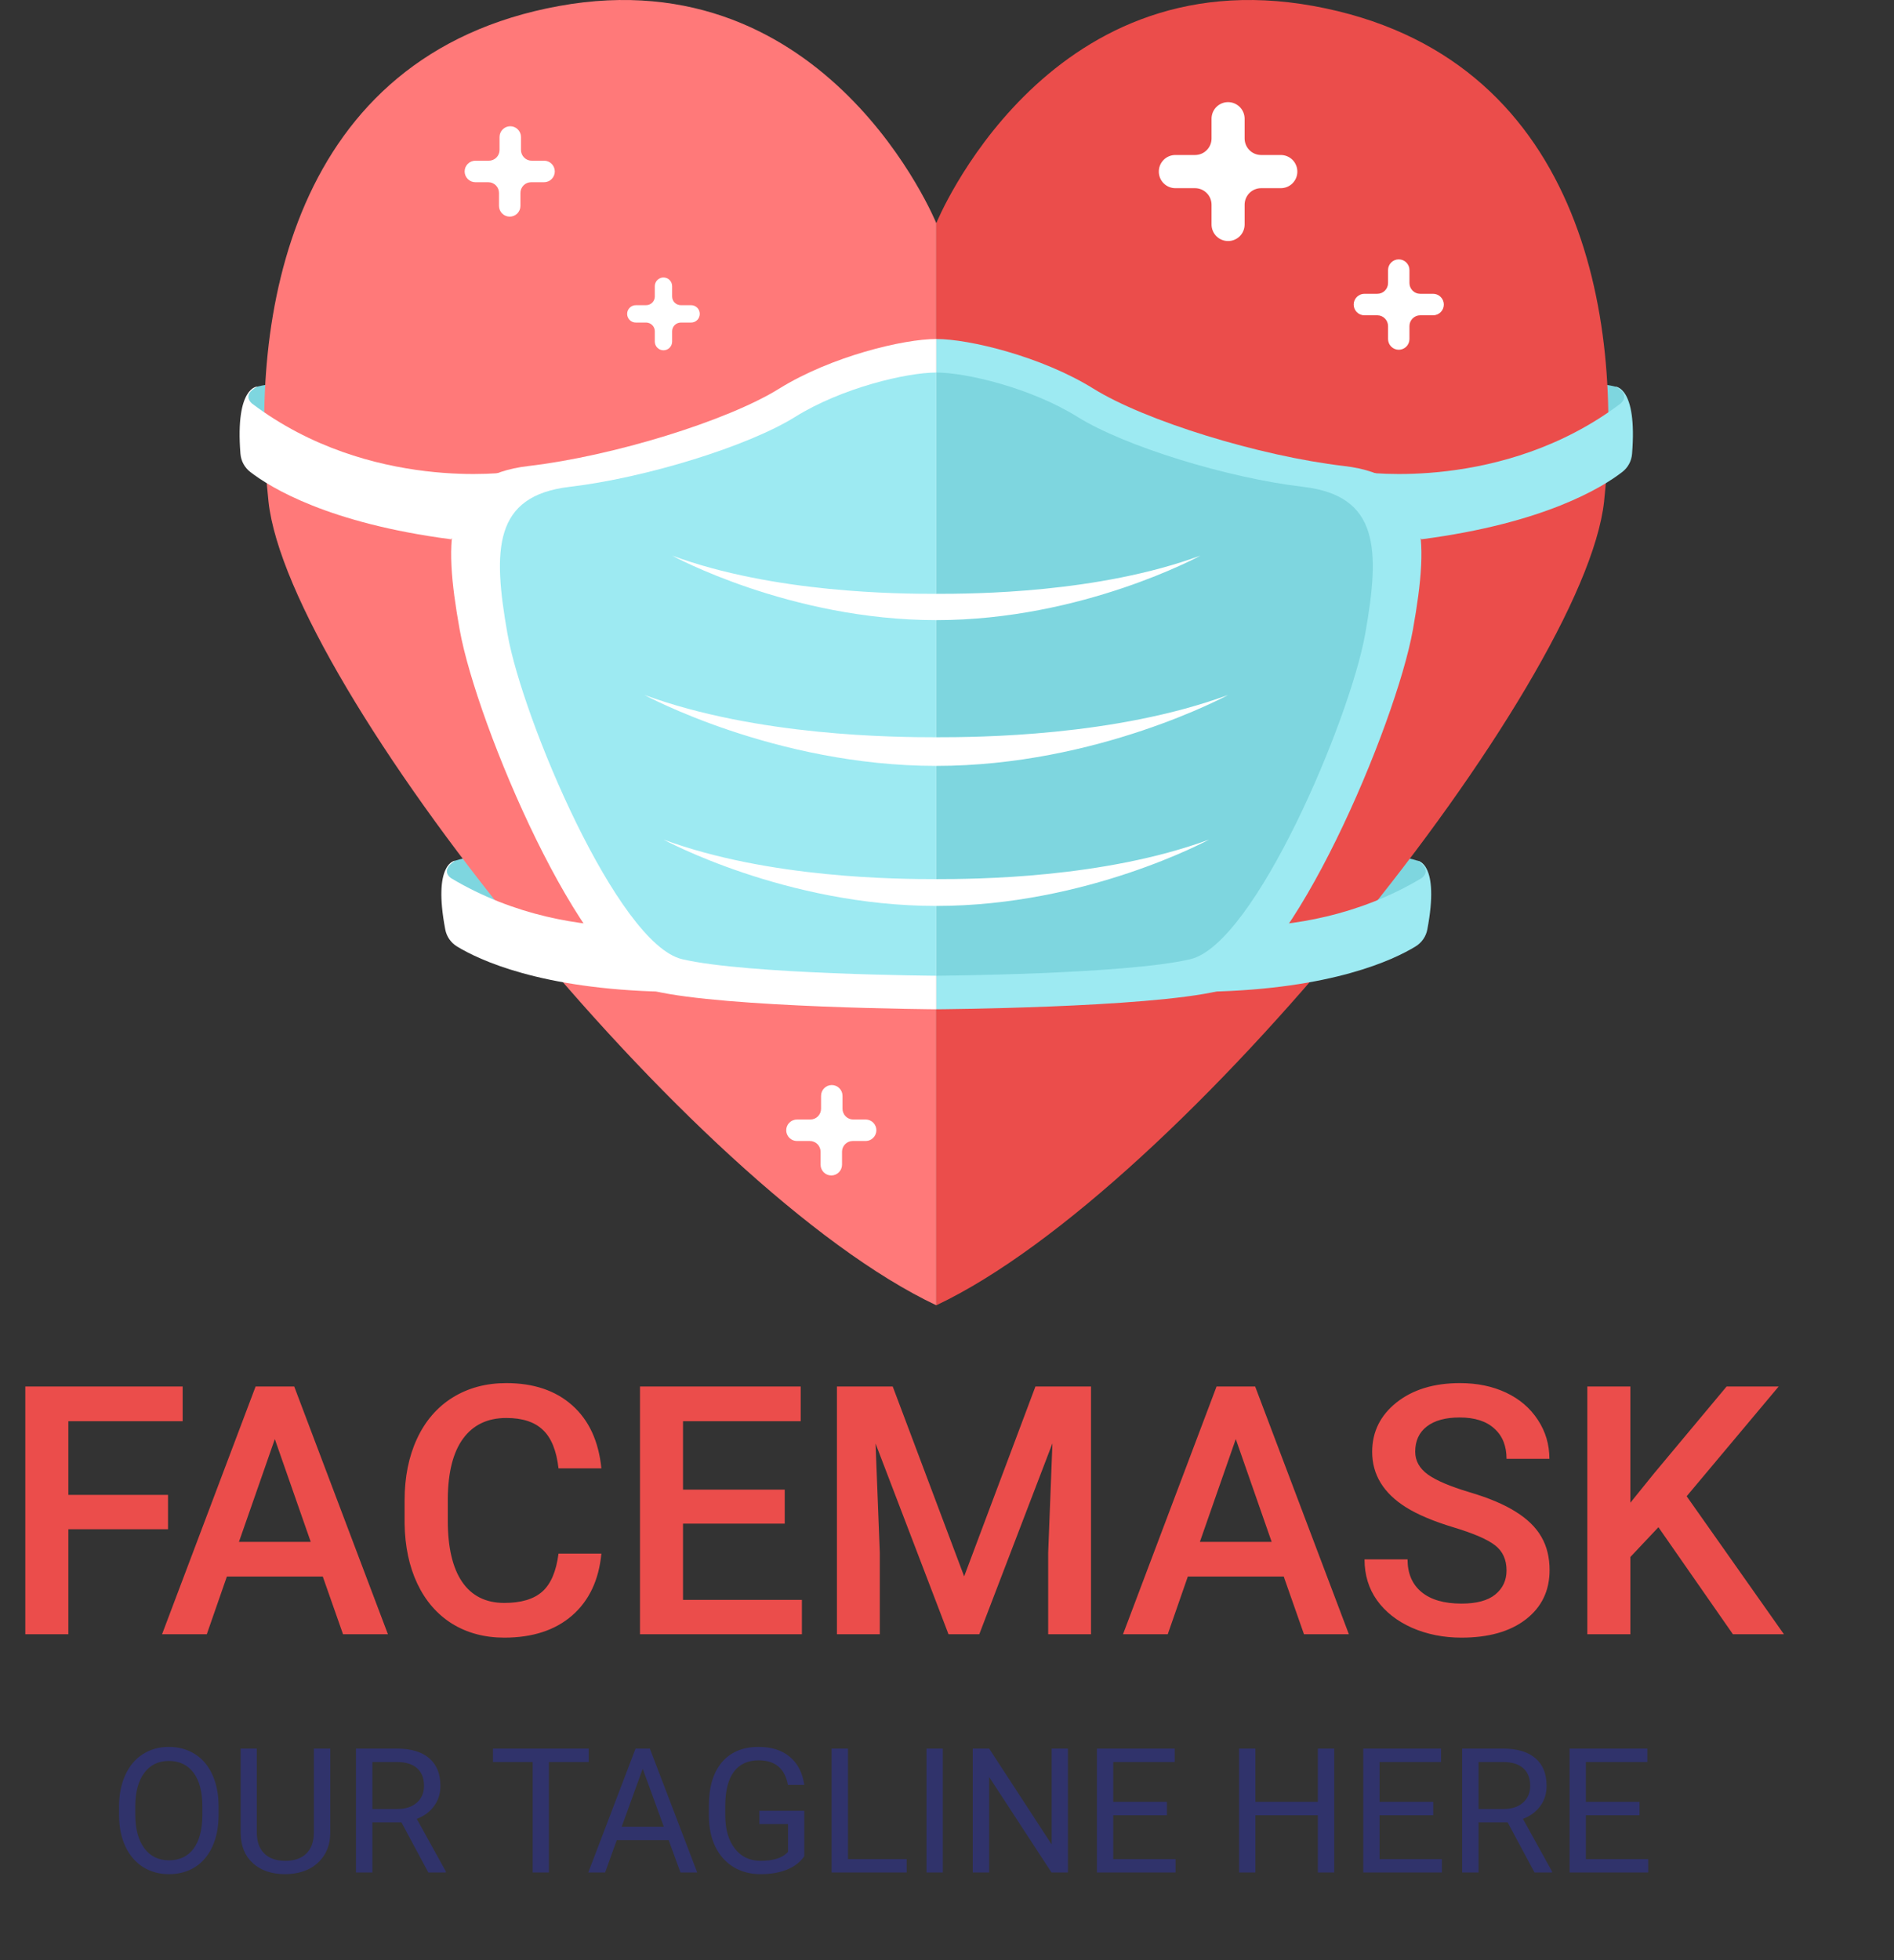 <svg width="87" height="90" viewBox="0 0 87 90" fill="none" xmlns="http://www.w3.org/2000/svg">
<rect x="0" y="0" width="87" height="90" fill="#333333" stroke="none"/>
<path d="M20.895 39.521C21.16 39.437 21.432 39.376 21.707 39.341L23.11 41.762C23.11 41.762 20.479 40.442 20.447 40.207C20.437 40.06 20.476 39.913 20.556 39.789C20.637 39.666 20.756 39.572 20.895 39.521Z" fill="#7ED6DF"/>
<path d="M65.121 39.521C64.856 39.437 64.584 39.376 64.309 39.341L62.903 41.762C62.903 41.762 65.537 40.442 65.569 40.207C65.578 40.06 65.54 39.913 65.459 39.79C65.378 39.666 65.26 39.572 65.121 39.521Z" fill="#7ED6DF"/>
<path d="M74.18 17.747C73.91 17.681 73.635 17.639 73.357 17.623V19.385C73.357 19.385 74.657 18.645 74.672 18.398C74.671 18.251 74.623 18.107 74.534 17.99C74.445 17.872 74.321 17.787 74.18 17.747Z" fill="#7ED6DF"/>
<path d="M11.836 17.747C12.105 17.681 12.381 17.639 12.658 17.623V19.385C12.658 19.385 11.358 18.645 11.343 18.398C11.344 18.251 11.392 18.107 11.481 17.99C11.57 17.872 11.694 17.787 11.836 17.747Z" fill="#7ED6DF"/>
<path d="M43.008 10.246C43.008 10.246 47.981 -1.968 60.334 0.275C72.688 2.518 74.596 14.618 73.683 23.024C72.769 31.431 54.283 54.609 43.008 59.932V10.246Z" fill="#EB4D4B"/>
<path d="M43.008 10.246C43.008 10.246 38.035 -1.968 25.681 0.275C13.327 2.518 11.419 14.618 12.333 23.027C13.246 31.436 31.732 54.609 43.008 59.932V10.246Z" fill="#FF7979"/>
<path d="M62.589 21.672C62.589 21.672 69.027 22.605 74.431 18.536C74.431 18.536 74.958 18.144 74.185 17.747C74.185 17.747 75.219 17.727 74.968 20.838C74.956 21.001 74.909 21.159 74.832 21.302C74.755 21.445 74.648 21.57 74.52 21.67C73.589 22.39 70.923 24.029 65.297 24.761L62.589 21.672Z" fill="#9DEAF2"/>
<path d="M23.426 21.672C23.426 21.672 16.988 22.605 11.585 18.536C11.585 18.536 11.058 18.144 11.831 17.747C11.831 17.747 10.797 17.727 11.045 20.838C11.059 21.001 11.105 21.159 11.183 21.302C11.261 21.445 11.367 21.57 11.496 21.67C12.427 22.39 15.093 24.029 20.718 24.761L23.426 21.672Z" fill="white"/>
<path d="M53.17 42.172C53.17 42.172 59.47 43.793 65.28 40.331C65.28 40.331 65.847 39.998 65.115 39.519C65.115 39.519 66.147 39.613 65.563 42.677C65.533 42.837 65.469 42.989 65.376 43.123C65.283 43.257 65.163 43.37 65.024 43.455C64.022 44.069 61.196 45.411 55.524 45.535L53.17 42.172Z" fill="#9DEAF2"/>
<path d="M32.846 42.172C32.846 42.172 26.546 43.793 20.736 40.331C20.736 40.331 20.17 39.998 20.901 39.519C20.901 39.519 19.869 39.613 20.453 42.677C20.483 42.837 20.546 42.989 20.639 43.123C20.731 43.257 20.851 43.37 20.989 43.455C21.994 44.069 24.82 45.411 30.492 45.535L32.846 42.172Z" fill="white"/>
<path d="M43.008 15.565V46.341C43.008 46.341 52.683 46.277 55.979 45.5C59.276 44.723 64.126 33.254 64.901 28.912C65.677 24.569 65.613 21.85 61.733 21.396C57.853 20.942 52.609 19.326 50.226 17.845C47.843 16.365 44.517 15.565 43.008 15.565Z" fill="#9DEAF2"/>
<path d="M43.008 15.565V46.341C43.008 46.341 33.333 46.277 30.036 45.5C26.74 44.723 21.89 33.254 21.115 28.912C20.339 24.569 20.403 21.85 24.283 21.396C28.163 20.942 33.407 19.326 35.79 17.845C38.173 16.365 41.499 15.565 43.008 15.565Z" fill="white"/>
<path d="M43.008 17.105V44.801C43.008 44.801 51.713 44.742 54.679 44.041C57.646 43.341 62.011 33.022 62.708 29.116C63.404 25.21 63.348 22.763 59.859 22.353C56.371 21.944 51.656 20.488 49.502 19.145C47.348 17.803 44.367 17.105 43.008 17.105Z" fill="#7ED6DF"/>
<path d="M43.008 17.105V44.801C43.008 44.801 34.303 44.742 31.334 44.041C28.365 43.341 24.005 33.022 23.313 29.116C22.621 25.21 22.675 22.763 26.164 22.353C29.652 21.944 34.367 20.488 36.518 19.145C38.67 17.803 41.649 17.105 43.008 17.105Z" fill="#9DEAF2"/>
<path d="M30.477 38.549C30.477 38.549 36.08 41.596 43.008 41.596C49.936 41.596 55.539 38.549 55.539 38.549C50.691 40.333 44.776 40.365 43.008 40.365C41.24 40.365 35.325 40.333 30.477 38.549Z" fill="white"/>
<path d="M29.605 31.91C29.605 31.91 35.597 35.166 43.007 35.166C50.418 35.166 56.41 31.91 56.41 31.91C51.225 33.817 44.898 33.851 43.007 33.851C41.117 33.851 34.79 33.807 29.605 31.91Z" fill="white"/>
<path d="M55.14 25.512C50.445 27.239 44.719 27.266 43.008 27.266C41.297 27.266 35.571 27.236 30.876 25.512C30.876 25.512 36.292 28.473 43.008 28.473C49.724 28.473 55.14 25.512 55.14 25.512Z" fill="white"/>
<path d="M58.833 7.117H57.929C57.728 7.117 57.535 7.037 57.393 6.895C57.251 6.752 57.171 6.559 57.171 6.357V5.452C57.171 5.249 57.091 5.056 56.948 4.913C56.806 4.77 56.612 4.689 56.41 4.689C56.31 4.689 56.212 4.709 56.12 4.747C56.027 4.786 55.944 4.842 55.873 4.913C55.803 4.984 55.747 5.068 55.709 5.16C55.671 5.253 55.652 5.352 55.652 5.452V6.357C55.652 6.457 55.632 6.556 55.594 6.649C55.556 6.741 55.5 6.825 55.429 6.895C55.358 6.966 55.275 7.022 55.182 7.06C55.09 7.098 54.991 7.117 54.891 7.117H53.988C53.888 7.117 53.789 7.137 53.697 7.175C53.605 7.214 53.521 7.27 53.451 7.341C53.38 7.411 53.325 7.495 53.286 7.588C53.249 7.68 53.229 7.78 53.23 7.88C53.23 8.081 53.309 8.274 53.452 8.417C53.594 8.559 53.787 8.64 53.988 8.64H54.891C55.093 8.64 55.286 8.72 55.429 8.863C55.572 9.006 55.652 9.2 55.652 9.402V10.307C55.652 10.509 55.732 10.702 55.874 10.845C56.016 10.987 56.209 11.067 56.41 11.067C56.51 11.068 56.609 11.048 56.701 11.01C56.793 10.972 56.877 10.916 56.948 10.846C57.019 10.775 57.075 10.691 57.113 10.599C57.151 10.507 57.171 10.408 57.171 10.307V9.402C57.171 9.302 57.19 9.203 57.228 9.11C57.266 9.018 57.322 8.934 57.392 8.863C57.463 8.792 57.546 8.736 57.639 8.698C57.731 8.659 57.829 8.64 57.929 8.64H58.833C58.932 8.64 59.031 8.62 59.124 8.582C59.216 8.544 59.3 8.488 59.37 8.418C59.441 8.347 59.497 8.263 59.535 8.171C59.574 8.079 59.593 7.98 59.593 7.88C59.593 7.677 59.513 7.483 59.371 7.34C59.228 7.197 59.035 7.117 58.833 7.117Z" fill="white"/>
<path d="M65.829 13.49H65.236C65.105 13.49 64.98 13.438 64.888 13.346C64.795 13.253 64.743 13.128 64.743 12.997V12.402C64.743 12.271 64.692 12.146 64.599 12.053C64.507 11.961 64.382 11.909 64.251 11.909C64.121 11.909 63.995 11.961 63.903 12.053C63.811 12.146 63.759 12.271 63.759 12.402V12.997C63.759 13.128 63.707 13.253 63.614 13.346C63.522 13.438 63.397 13.49 63.266 13.49H62.673C62.542 13.49 62.417 13.542 62.325 13.635C62.233 13.727 62.181 13.853 62.181 13.984C62.181 14.115 62.233 14.24 62.325 14.333C62.417 14.425 62.542 14.477 62.673 14.477H63.266C63.397 14.477 63.522 14.529 63.614 14.622C63.707 14.714 63.759 14.84 63.759 14.971V15.565C63.759 15.696 63.811 15.822 63.903 15.914C63.995 16.007 64.121 16.059 64.251 16.059C64.382 16.059 64.507 16.007 64.599 15.914C64.692 15.822 64.743 15.696 64.743 15.565V14.971C64.743 14.84 64.795 14.714 64.888 14.622C64.98 14.529 65.105 14.477 65.236 14.477H65.829C65.96 14.477 66.085 14.425 66.177 14.333C66.27 14.24 66.322 14.115 66.322 13.984C66.322 13.853 66.27 13.727 66.177 13.635C66.085 13.542 65.96 13.49 65.829 13.49Z" fill="white"/>
<path d="M25.016 7.379H24.423C24.293 7.379 24.167 7.327 24.075 7.234C23.983 7.142 23.931 7.016 23.931 6.885V6.29C23.931 6.16 23.879 6.034 23.787 5.942C23.694 5.849 23.569 5.797 23.438 5.797C23.308 5.797 23.183 5.849 23.09 5.942C22.998 6.034 22.946 6.16 22.946 6.29V6.885C22.946 7.016 22.894 7.142 22.802 7.234C22.709 7.327 22.584 7.379 22.454 7.379H21.836C21.705 7.379 21.58 7.431 21.488 7.523C21.395 7.616 21.343 7.741 21.343 7.872C21.343 8.003 21.395 8.128 21.488 8.221C21.58 8.314 21.705 8.366 21.836 8.366H22.429C22.559 8.366 22.685 8.418 22.777 8.51C22.869 8.603 22.921 8.728 22.921 8.859V9.454C22.921 9.585 22.973 9.71 23.066 9.803C23.158 9.895 23.283 9.947 23.414 9.947C23.544 9.947 23.669 9.895 23.762 9.803C23.854 9.71 23.906 9.585 23.906 9.454V8.859C23.906 8.728 23.958 8.603 24.05 8.51C24.143 8.418 24.268 8.366 24.398 8.366H24.992C25.122 8.366 25.248 8.314 25.34 8.221C25.432 8.128 25.484 8.003 25.484 7.872C25.484 7.745 25.436 7.623 25.349 7.532C25.262 7.44 25.143 7.385 25.016 7.379Z" fill="white"/>
<path d="M39.785 51.402H39.192C39.062 51.402 38.936 51.35 38.844 51.257C38.752 51.165 38.7 51.039 38.7 50.908V50.314C38.7 50.183 38.648 50.057 38.556 49.965C38.463 49.872 38.338 49.82 38.207 49.82C38.077 49.82 37.952 49.872 37.859 49.965C37.767 50.057 37.715 50.183 37.715 50.314V50.908C37.715 51.039 37.663 51.165 37.571 51.257C37.478 51.35 37.353 51.402 37.223 51.402H36.607C36.477 51.402 36.351 51.454 36.259 51.547C36.167 51.639 36.115 51.764 36.115 51.895C36.115 52.026 36.167 52.152 36.259 52.244C36.351 52.337 36.477 52.389 36.607 52.389H37.2C37.331 52.389 37.456 52.441 37.549 52.533C37.641 52.626 37.693 52.752 37.693 52.882V53.477C37.693 53.608 37.745 53.733 37.837 53.826C37.929 53.919 38.055 53.971 38.185 53.971C38.316 53.971 38.441 53.919 38.533 53.826C38.626 53.733 38.678 53.608 38.678 53.477V52.882C38.678 52.752 38.729 52.626 38.822 52.533C38.914 52.441 39.039 52.389 39.17 52.389H39.763C39.894 52.389 40.019 52.337 40.111 52.244C40.204 52.152 40.256 52.026 40.256 51.895C40.256 51.768 40.207 51.646 40.119 51.554C40.032 51.462 39.912 51.408 39.785 51.402Z" fill="white"/>
<path d="M31.748 14.013H31.272C31.167 14.013 31.066 13.97 30.991 13.896C30.916 13.821 30.874 13.72 30.874 13.614V13.14C30.874 13.088 30.864 13.036 30.844 12.987C30.824 12.939 30.795 12.895 30.758 12.857C30.722 12.82 30.678 12.791 30.63 12.771C30.581 12.751 30.529 12.74 30.477 12.74C30.425 12.74 30.373 12.75 30.324 12.77C30.276 12.79 30.232 12.819 30.195 12.857C30.157 12.894 30.128 12.938 30.108 12.987C30.088 13.035 30.078 13.087 30.078 13.14V13.614C30.078 13.72 30.036 13.821 29.961 13.896C29.886 13.97 29.785 14.013 29.68 14.013H29.207C29.155 14.013 29.103 14.023 29.055 14.043C29.006 14.063 28.962 14.092 28.925 14.129C28.888 14.166 28.859 14.21 28.838 14.258C28.818 14.306 28.808 14.358 28.808 14.411C28.808 14.463 28.818 14.515 28.838 14.564C28.858 14.613 28.887 14.657 28.924 14.694C28.961 14.731 29.005 14.761 29.054 14.781C29.102 14.801 29.154 14.811 29.207 14.81H29.68C29.785 14.811 29.886 14.853 29.961 14.928C30.036 15.003 30.078 15.104 30.078 15.21V15.684C30.078 15.736 30.088 15.789 30.108 15.837C30.128 15.886 30.157 15.93 30.195 15.967C30.232 16.004 30.276 16.034 30.324 16.054C30.373 16.074 30.425 16.084 30.477 16.084C30.529 16.084 30.581 16.073 30.63 16.053C30.678 16.033 30.722 16.003 30.758 15.966C30.795 15.929 30.824 15.885 30.844 15.837C30.864 15.788 30.874 15.736 30.874 15.684V15.21C30.874 15.104 30.916 15.003 30.991 14.928C31.066 14.853 31.167 14.811 31.272 14.81H31.748C31.8 14.81 31.852 14.8 31.9 14.78C31.948 14.76 31.992 14.73 32.029 14.693C32.066 14.656 32.095 14.612 32.114 14.563C32.134 14.515 32.144 14.463 32.144 14.411C32.144 14.305 32.102 14.204 32.028 14.13C31.953 14.055 31.853 14.013 31.748 14.013Z" fill="white"/>
<path d="M7.718 70.216H3.14V75.036H1.163V63.661H8.39V65.254H3.14V68.637H7.718V70.216ZM14.827 72.387H10.421L9.499 75.036H7.444L11.741 63.661H13.515L17.819 75.036H15.757L14.827 72.387ZM10.976 70.794H14.273L12.624 66.075L10.976 70.794ZM27.624 71.333C27.509 72.546 27.061 73.494 26.28 74.176C25.499 74.853 24.46 75.192 23.163 75.192C22.257 75.192 21.457 74.978 20.765 74.551C20.077 74.119 19.546 73.507 19.171 72.716C18.796 71.924 18.601 71.004 18.585 69.958V68.895C18.585 67.822 18.775 66.877 19.155 66.059C19.535 65.242 20.08 64.611 20.788 64.169C21.502 63.726 22.325 63.505 23.257 63.505C24.512 63.505 25.523 63.846 26.288 64.528C27.054 65.21 27.499 66.174 27.624 67.419H25.655C25.561 66.601 25.322 66.012 24.936 65.653C24.556 65.288 23.996 65.106 23.257 65.106C22.398 65.106 21.736 65.421 21.273 66.051C20.814 66.676 20.58 67.596 20.569 68.809V69.817C20.569 71.046 20.788 71.984 21.226 72.629C21.668 73.275 22.314 73.598 23.163 73.598C23.939 73.598 24.523 73.424 24.913 73.075C25.304 72.726 25.551 72.145 25.655 71.333H27.624ZM36.046 69.958H31.374V73.458H36.835V75.036H29.398V63.661H36.78V65.254H31.374V68.395H36.046V69.958ZM41.007 63.661L44.288 72.379L47.562 63.661H50.116V75.036H48.148V71.286L48.343 66.27L44.983 75.036H43.569L40.218 66.278L40.413 71.286V75.036H38.444V63.661H41.007ZM58.968 72.387H54.562L53.64 75.036H51.585L55.882 63.661H57.655L61.96 75.036H59.898L58.968 72.387ZM55.116 70.794H58.413L56.765 66.075L55.116 70.794ZM69.202 72.106C69.202 71.606 69.025 71.221 68.671 70.95C68.322 70.679 67.689 70.406 66.772 70.129C65.856 69.853 65.127 69.546 64.585 69.208C63.548 68.557 63.03 67.708 63.03 66.661C63.03 65.744 63.403 64.989 64.147 64.395C64.897 63.801 65.869 63.505 67.061 63.505C67.853 63.505 68.559 63.65 69.179 63.942C69.799 64.234 70.285 64.65 70.64 65.192C70.994 65.728 71.171 66.325 71.171 66.981H69.202C69.202 66.387 69.015 65.924 68.64 65.591C68.27 65.252 67.739 65.083 67.046 65.083C66.4 65.083 65.897 65.221 65.538 65.497C65.184 65.773 65.007 66.158 65.007 66.653C65.007 67.07 65.2 67.419 65.585 67.7C65.97 67.976 66.606 68.247 67.491 68.512C68.377 68.773 69.088 69.072 69.624 69.411C70.16 69.744 70.554 70.129 70.804 70.567C71.054 70.999 71.179 71.507 71.179 72.091C71.179 73.038 70.814 73.794 70.085 74.356C69.361 74.913 68.377 75.192 67.132 75.192C66.309 75.192 65.551 75.041 64.858 74.739C64.171 74.432 63.634 74.01 63.249 73.473C62.869 72.937 62.679 72.312 62.679 71.598H64.655C64.655 72.244 64.869 72.744 65.296 73.098C65.723 73.452 66.335 73.629 67.132 73.629C67.819 73.629 68.335 73.492 68.679 73.216C69.028 72.934 69.202 72.564 69.202 72.106ZM76.179 70.122L74.89 71.489V75.036H72.913V63.661H74.89V68.997L75.983 67.645L79.311 63.661H81.702L77.476 68.7L81.944 75.036H79.601L76.179 70.122Z" fill="#EB4D4B"/>
<path d="M10.042 83.314C10.042 83.871 9.948 84.358 9.761 84.774C9.573 85.189 9.308 85.505 8.964 85.724C8.62 85.942 8.219 86.052 7.761 86.052C7.313 86.052 6.916 85.942 6.569 85.724C6.223 85.502 5.953 85.189 5.761 84.782C5.571 84.373 5.473 83.901 5.468 83.364V82.954C5.468 82.407 5.563 81.924 5.753 81.505C5.943 81.086 6.211 80.765 6.558 80.544C6.907 80.32 7.305 80.208 7.753 80.208C8.209 80.208 8.61 80.319 8.956 80.54C9.305 80.759 9.573 81.078 9.761 81.497C9.948 81.914 10.042 82.399 10.042 82.954V83.314ZM9.296 82.946C9.296 82.272 9.16 81.755 8.89 81.395C8.619 81.034 8.24 80.853 7.753 80.853C7.279 80.853 6.905 81.034 6.632 81.395C6.361 81.755 6.222 82.255 6.214 82.895V83.314C6.214 83.967 6.351 84.481 6.624 84.856C6.9 85.229 7.279 85.415 7.761 85.415C8.245 85.415 8.62 85.239 8.886 84.888C9.151 84.534 9.288 84.027 9.296 83.368V82.946ZM15.171 80.286V84.153C15.168 84.69 14.999 85.129 14.663 85.47C14.33 85.811 13.877 86.002 13.304 86.044L13.104 86.052C12.482 86.052 11.986 85.884 11.616 85.548C11.246 85.212 11.059 84.75 11.054 84.161V80.286H11.796V84.138C11.796 84.549 11.909 84.87 12.136 85.099C12.362 85.325 12.685 85.439 13.104 85.439C13.529 85.439 13.853 85.325 14.077 85.099C14.304 84.872 14.417 84.553 14.417 84.142V80.286H15.171ZM18.44 83.673H17.105V85.974H16.351V80.286H18.233C18.874 80.286 19.366 80.432 19.71 80.724C20.056 81.015 20.23 81.44 20.23 81.997C20.23 82.351 20.133 82.66 19.94 82.923C19.75 83.186 19.485 83.382 19.144 83.513L20.48 85.927V85.974H19.675L18.44 83.673ZM17.105 83.06H18.257C18.629 83.06 18.925 82.963 19.144 82.77C19.365 82.578 19.476 82.32 19.476 81.997C19.476 81.645 19.37 81.376 19.159 81.189C18.951 81.001 18.649 80.906 18.253 80.903H17.105V83.06ZM27.042 80.903H25.214V85.974H24.468V80.903H22.644V80.286H27.042V80.903ZM30.714 84.489H28.331L27.796 85.974H27.023L29.194 80.286H29.851L32.026 85.974H31.257L30.714 84.489ZM28.558 83.872H30.491L29.523 81.212L28.558 83.872ZM36.944 85.228C36.752 85.504 36.482 85.711 36.136 85.849C35.792 85.984 35.391 86.052 34.933 86.052C34.469 86.052 34.058 85.944 33.698 85.728C33.339 85.509 33.06 85.199 32.862 84.798C32.667 84.397 32.567 83.932 32.562 83.403V82.907C32.562 82.05 32.761 81.386 33.159 80.915C33.56 80.444 34.123 80.208 34.847 80.208C35.44 80.208 35.918 80.36 36.28 80.665C36.642 80.967 36.864 81.397 36.944 81.954H36.194C36.054 81.201 35.606 80.825 34.851 80.825C34.348 80.825 33.967 81.002 33.706 81.356C33.448 81.708 33.318 82.218 33.315 82.888V83.353C33.315 83.991 33.461 84.498 33.753 84.876C34.045 85.251 34.439 85.439 34.937 85.439C35.218 85.439 35.464 85.407 35.675 85.345C35.886 85.282 36.06 85.177 36.198 85.028V83.751H34.882V83.142H36.944V85.228ZM38.952 85.36H41.648V85.974H38.198V80.286H38.952V85.36ZM43.308 85.974H42.558V80.286H43.308V85.974ZM49.054 85.974H48.3L45.437 81.591V85.974H44.683V80.286H45.437L48.308 84.689V80.286H49.054V85.974ZM53.601 83.345H51.136V85.36H53.999V85.974H50.386V80.286H53.96V80.903H51.136V82.731H53.601V83.345ZM61.288 85.974H60.534V83.345H57.667V85.974H56.917V80.286H57.667V82.731H60.534V80.286H61.288V85.974ZM65.835 83.345H63.37V85.36H66.233V85.974H62.62V80.286H66.194V80.903H63.37V82.731H65.835V83.345ZM69.253 83.673H67.917V85.974H67.163V80.286H69.046C69.686 80.286 70.179 80.432 70.522 80.724C70.869 81.015 71.042 81.44 71.042 81.997C71.042 82.351 70.946 82.66 70.753 82.923C70.563 83.186 70.297 83.382 69.956 83.513L71.292 85.927V85.974H70.487L69.253 83.673ZM67.917 83.06H69.069C69.442 83.06 69.737 82.963 69.956 82.77C70.177 82.578 70.288 82.32 70.288 81.997C70.288 81.645 70.183 81.376 69.972 81.189C69.763 81.001 69.461 80.906 69.065 80.903H67.917V83.06ZM75.311 83.345H72.847V85.36H75.71V85.974H72.097V80.286H75.671V80.903H72.847V82.731H75.311V83.345Z" fill="#30336B"/>
</svg>
